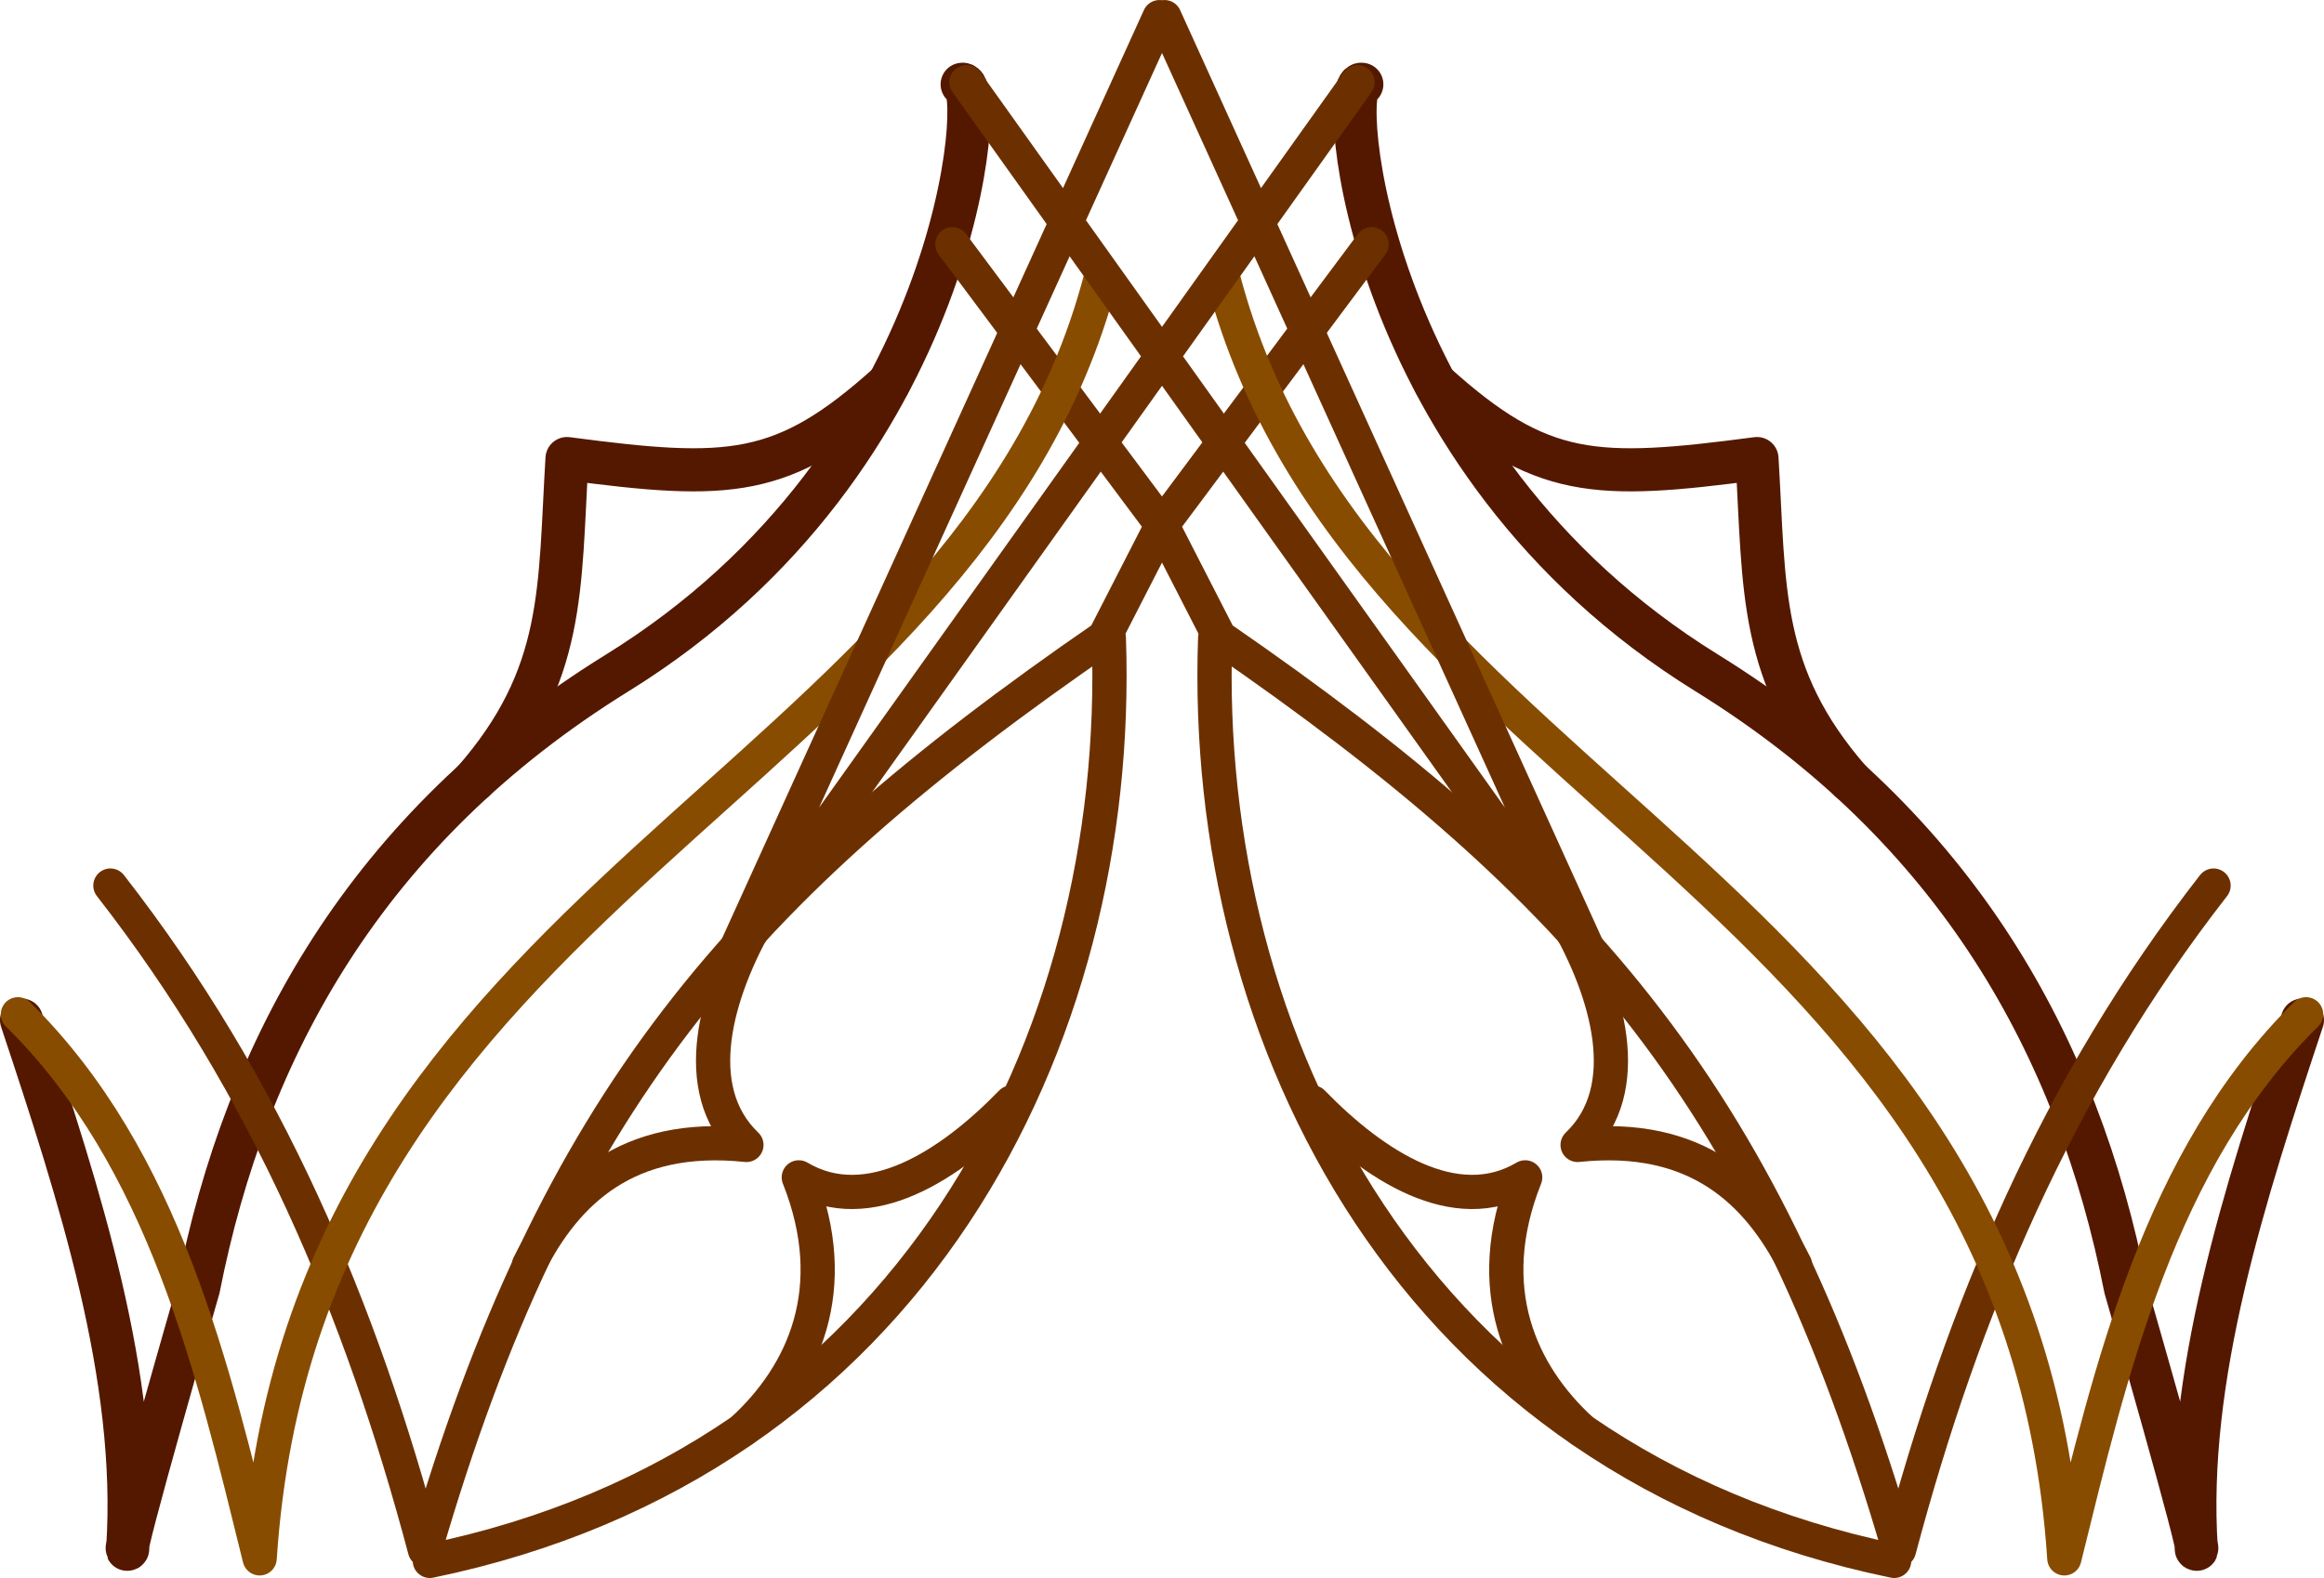 <?xml version="1.0" encoding="UTF-8" standalone="no"?>
<!-- Created with Inkscape (http://www.inkscape.org/) -->

<svg
   width="107.76mm"
   height="73.191mm"
   viewBox="0 0 107.76 73.191"
   version="1.1"
   id="svg5703"
   inkscape:version="1.2 (dc2aedaf03, 2022-05-15)"
   sodipodi:docname="deco_gothique.svg"
   xmlns:inkscape="http://www.inkscape.org/namespaces/inkscape"
   xmlns:sodipodi="http://sodipodi.sourceforge.net/DTD/sodipodi-0.dtd"
   xmlns="http://www.w3.org/2000/svg"
   xmlns:svg="http://www.w3.org/2000/svg"
   xmlns:rdf="http://www.w3.org/1999/02/22-rdf-syntax-ns#"
   xmlns:cc="http://creativecommons.org/ns#"
   xmlns:dc="http://purl.org/dc/elements/1.1/">
  <title
     id="title5886">Motif gothique</title>
  <sodipodi:namedview
     id="namedview5705"
     pagecolor="#ffffff"
     bordercolor="#999999"
     borderopacity="1"
     inkscape:showpageshadow="0"
     inkscape:pageopacity="0"
     inkscape:pagecheckerboard="0"
     inkscape:deskcolor="#d1d1d1"
     inkscape:document-units="mm"
     showgrid="false"
     inkscape:zoom="0.84096521"
     inkscape:cx="-75.508475"
     inkscape:cy="115.34365"
     inkscape:current-layer="g12865" />
  <defs
     id="defs5700">
    <inkscape:path-effect
       effect="mirror_symmetry"
       start_point="117.738,23.814"
       end_point="117.738,92.185"
       center_point="117.738,58"
       id="path-effect12867"
       is_visible="true"
       lpeversion="1.2"
       lpesatellites=""
       mode="free"
       discard_orig_path="false"
       fuse_paths="false"
       oposite_fuse="false"
       split_items="false"
       split_open="false"
       link_styles="false" />
  </defs>
  <g
     inkscape:label="Calque 1"
     inkscape:groupmode="layer"
     id="layer1"
     transform="translate(-28.094,-33.119)">
    <g
       id="g12865"
       class="UnoptimicedTransforms"
       transform="translate(-35.764,13.213)"
       inkscape:path-effect="#path-effect12867">
      <g
         id="g13035">
        <g
           id="g12488"
           style="stroke:#541800;stroke-width:2">
          <path
             style="fill:none;stroke:#541800;stroke-width:2;stroke-linecap:round;stroke-linejoin:round"
             d="m 108.472,23.817 c 1.106,-0.262 0.058,17.366 -15.985,27.295 -11.643,7.206 -17.231,17.405 -19.422,28.532 0,0 -3.645,12.649 -3.287,12.107 0.537,-7.947 -2.244,-16.47 -4.92,-24.532 m 62.145,-43.402 c -1.106,-0.262 -0.058,17.366 15.985,27.295 11.643,7.206 17.231,17.405 19.422,28.532 0,0 3.645,12.649 3.287,12.107 -0.537,-7.947 2.244,-16.47 4.92,-24.532"
             id="path12364"
             sodipodi:nodetypes="csccc"
             inkscape:original-d="m 108.47244,23.816584 c 1.10555,-0.261859 0.0584,17.365538 -15.985485,27.294773 -11.642988,7.205588 -17.230959,17.404928 -19.421644,28.531842 0,0 -3.645333,12.649484 -3.287277,12.107118 0.53664,-7.947 -2.244472,-16.470076 -4.919931,-24.532123" />
          <path
             style="fill:none;stroke:#541800;stroke-width:2;stroke-linecap:round;stroke-linejoin:round"
             d="m 85.832,56.118 c 4.269,-4.899 3.951,-8.882 4.318,-14.943 7.522,0.992 10.019,0.937 14.911,-3.471 m 44.583,18.414 c -4.269,-4.899 -3.951,-8.882 -4.318,-14.943 -7.522,0.992 -10.019,0.937 -14.911,-3.471"
             id="path12484"
             sodipodi:nodetypes="ccc"
             inkscape:original-d="m 85.831658,56.117922 c 4.268909,-4.899437 3.950629,-8.882213 4.318452,-14.943017 7.522041,0.991928 10.01912,0.936576 14.91107,-3.471032" />
        </g>
        <g
           id="g12491"
           style="stroke:#6c3000;stroke-width:1.587">
          <path
             style="fill:none;stroke:#6c3000;stroke-width:1.587;stroke-linecap:round;stroke-linejoin:round;stroke-opacity:1"
             d="m 68.977,60.98 c 7.254,9.312 11.615,19.637 14.585,30.813 6.019,-20.697 14.587,-30.68 31.513,-42.338 l 2.662,-5.195 9.72,-13.026 m 39.04,29.747 C 159.245,70.292 154.884,80.617 151.913,91.793 145.895,71.096 137.326,61.114 120.4,49.455 l -2.662,-5.195 -9.72,-13.026"
             id="path12366"
             sodipodi:nodetypes="ccccc"
             inkscape:original-d="m 68.977051,60.980092 c 7.253922,9.311849 11.614582,19.637379 14.585353,30.813146 6.018619,-20.696773 14.586905,-30.679614 31.513086,-42.338024 l 2.66241,-5.195346 9.72048,-13.026366" />
        </g>
        <path
           style="fill:none;stroke:#884c00;stroke-width:1.587;stroke-linecap:round;stroke-linejoin:round"
           d="M 114.883,32.875 C 108.626,56.544 77.94,61.176 75.898,92.185 73.743,83.465 71.518,73.683 64.688,66.95 M 120.593,32.875 c 6.257,23.669 36.943,28.301 38.985,59.311 2.156,-8.721 4.381,-18.502 11.21,-25.236"
           id="path12254"
           sodipodi:nodetypes="ccc"
           inkscape:original-d="M 114.88291,32.874631 C 108.6255,56.543995 77.939774,61.175586 75.898403,92.185413 73.742886,83.464846 71.517644,73.683248 64.688065,66.949539" />
        <path
           style="fill:none;stroke:#6c3000;stroke-width:1.587;stroke-linecap:round;stroke-linejoin:round;stroke-opacity:1"
           d="M 83.789,92.303 C 106.042,87.709 115.924,68.225 115.273,49.506 M 151.687,92.303 C 129.433,87.709 119.552,68.225 120.203,49.506"
           id="path12422"
           sodipodi:nodetypes="cc"
           inkscape:original-d="M 83.788701,92.303014 C 106.0424,87.708804 115.92421,68.224972 115.27251,49.505643" />
        <path
           style="fill:none;stroke:#6c3000;stroke-width:1.587;stroke-linecap:round;stroke-linejoin:round;stroke-opacity:1"
           d="m 88.385,78.576 c 1.717,-3.369 4.529,-6.151 10.083,-5.566 -2.708,-2.59 -1.439,-7.06 0.625,-10.608 m 47.999,16.174 c -1.717,-3.369 -4.529,-6.151 -10.083,-5.566 2.708,-2.59 1.439,-7.06 -0.625,-10.608"
           id="path12480"
           sodipodi:nodetypes="ccc"
           inkscape:original-d="m 88.384535,78.576055 c 1.717137,-3.368789 4.529352,-6.150972 10.082899,-5.565521 -2.708241,-2.590152 -1.439381,-7.059548 0.624547,-10.608178" />
        <path
           style="fill:none;stroke:#6c3000;stroke-width:1.587;stroke-linecap:round;stroke-linejoin:round;stroke-opacity:1"
           d="m 98.313,86.213 c 2.781,-2.562 4.645,-6.509 2.584,-11.699 3.224,1.91 6.998,-0.53 9.859,-3.474 m 26.407,15.173 c -2.781,-2.562 -4.645,-6.509 -2.584,-11.699 -3.224,1.91 -6.998,-0.53 -9.859,-3.474"
           id="path12482"
           sodipodi:nodetypes="ccc"
           inkscape:original-d="m 98.312683,86.212658 c 2.781167,-2.561732 4.645257,-6.508812 2.584337,-11.698925 3.22436,1.909714 6.99775,-0.529815 9.8586,-3.473979" />
        <path
           style="fill:none;stroke:#6c3000;stroke-width:1.587;stroke-linecap:round;stroke-linejoin:round;stroke-opacity:1"
           d="m 117.854,20.7 19.896,43.796 -29.077,-40.775 m 8.949,-3.021 -19.896,43.796 29.077,-40.775"
           id="path12925"
           sodipodi:nodetypes="ccc"
           inkscape:original-d="M 117.85425,20.699661 137.74989,64.495696 108.67257,23.720877" />
      </g>
    </g>
  </g>
</svg>
